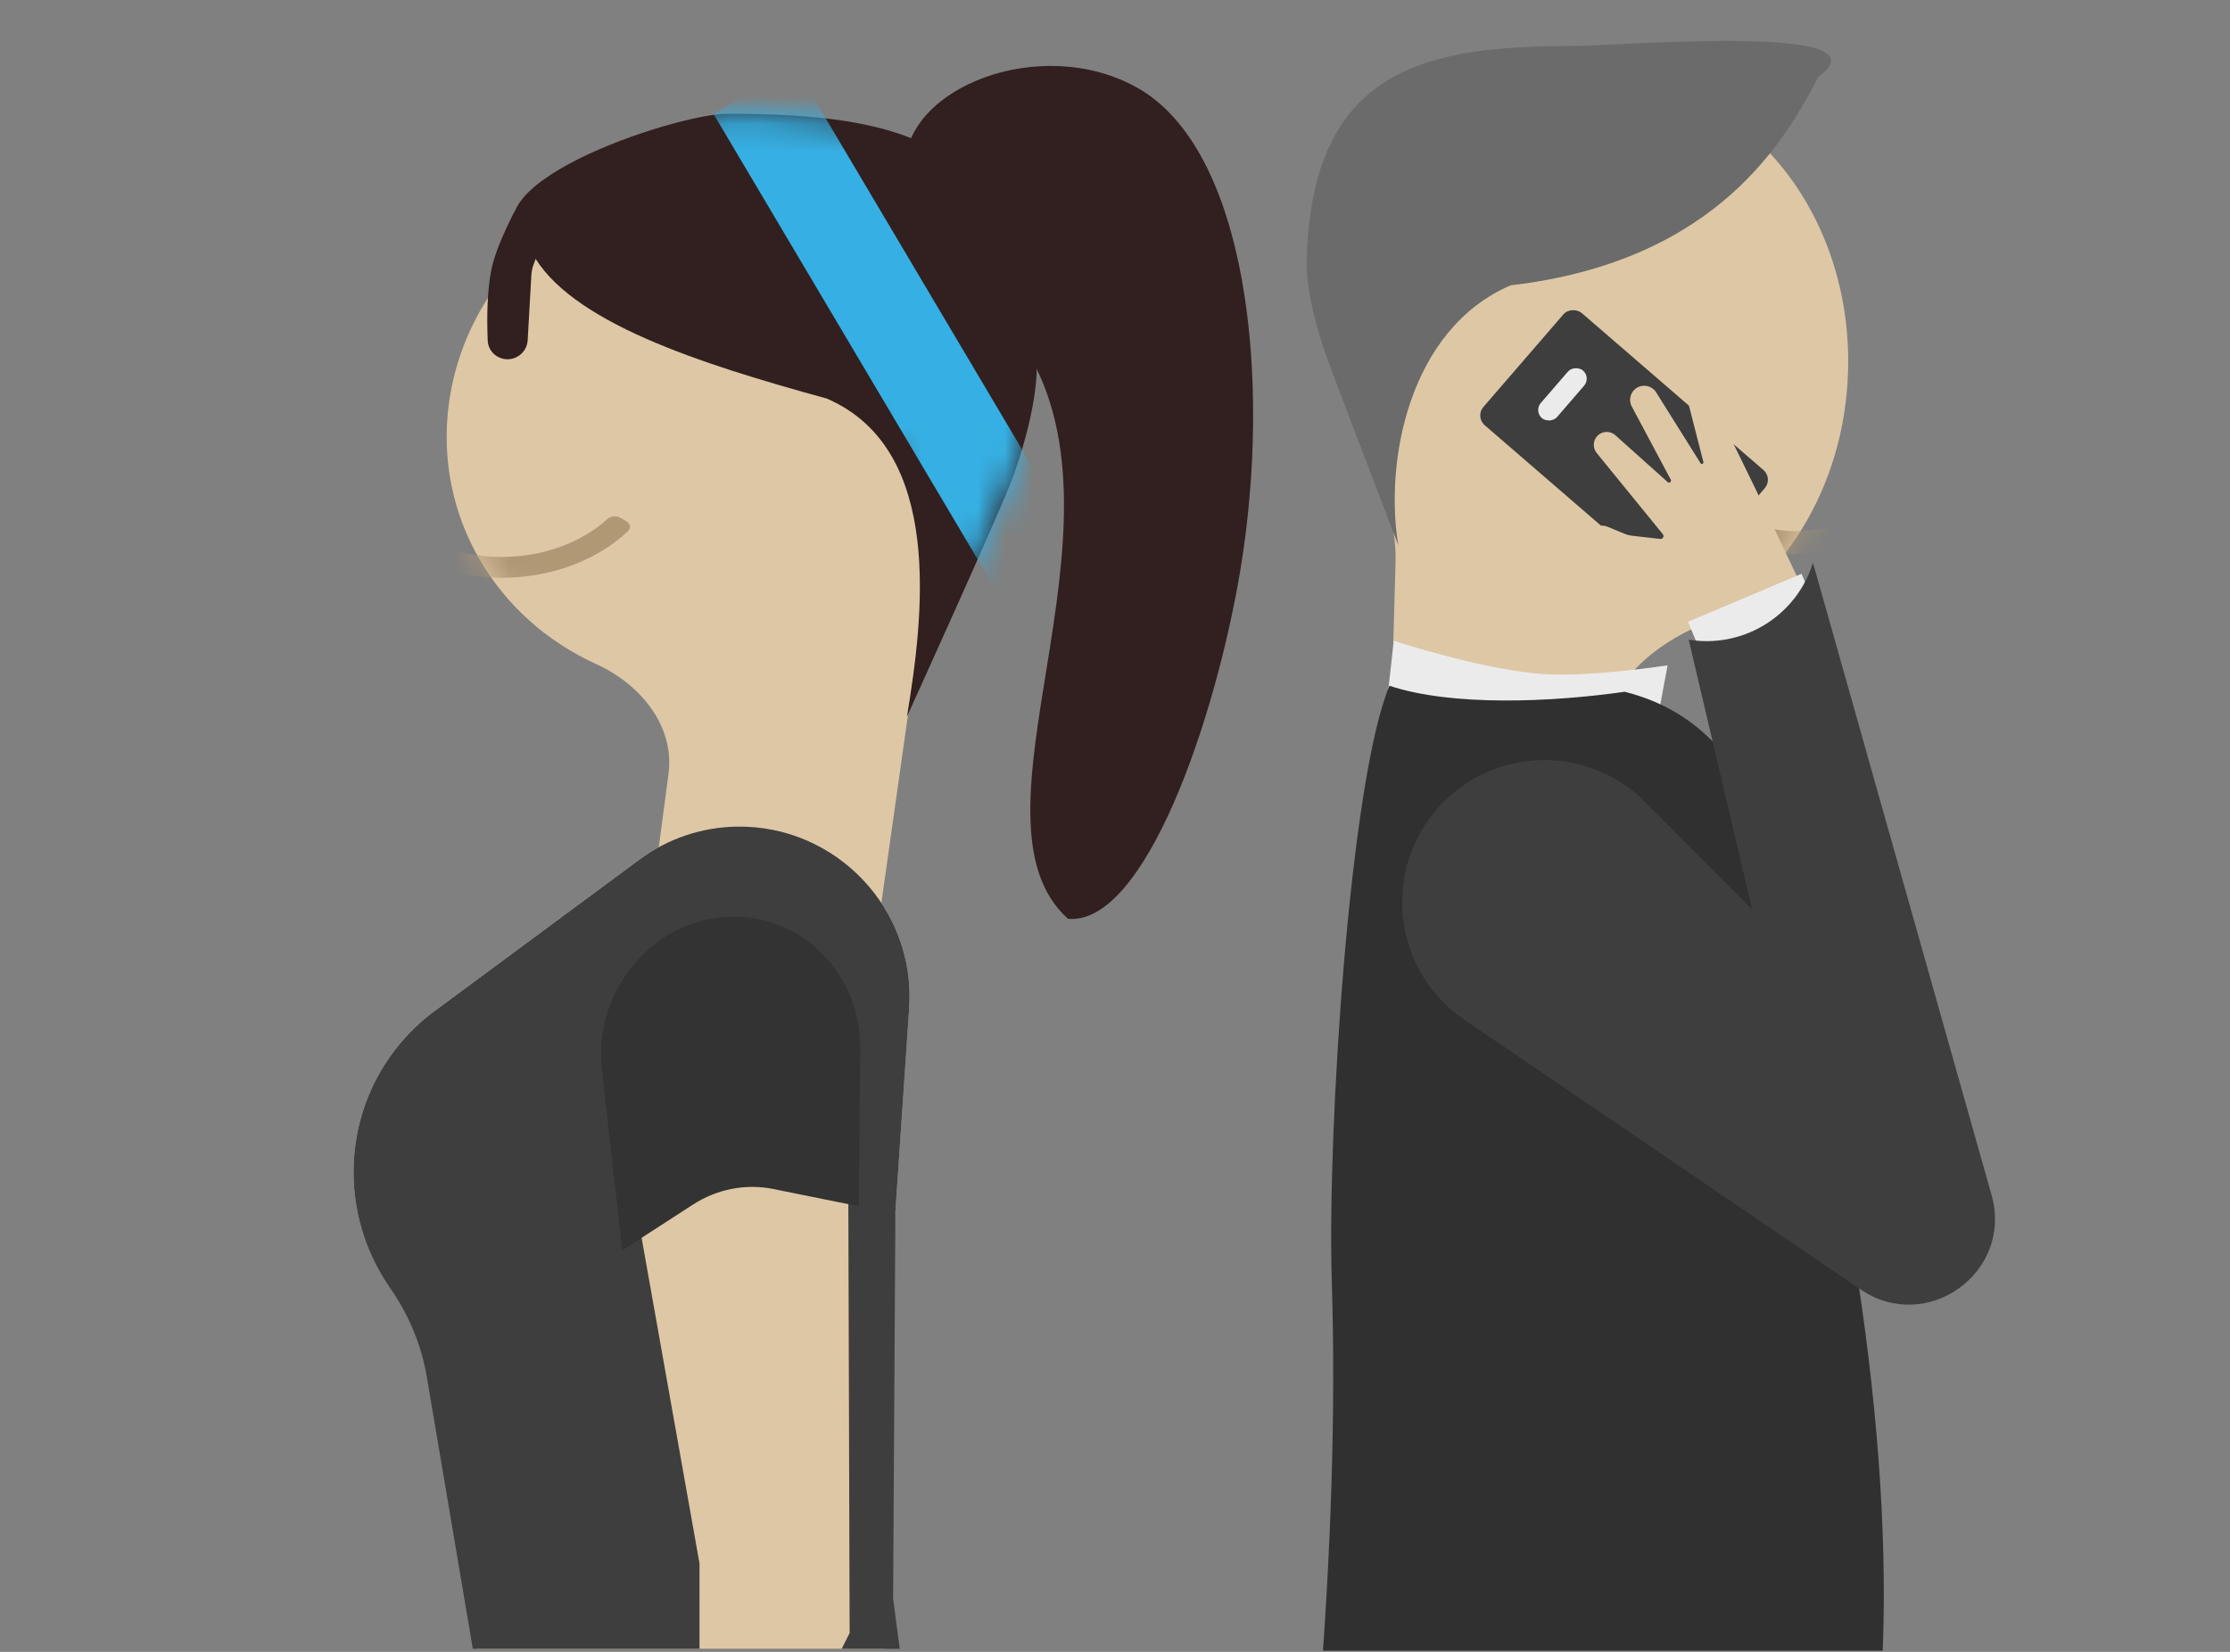 <?xml version="1.0" encoding="UTF-8"?> <svg xmlns="http://www.w3.org/2000/svg" width="81" height="60" viewBox="0 0 81 60" fill="none"><rect x="0" y="0" width="81" height="60" fill="#808080" stroke="none"/> <g clip-path="url(#clip0_322_57)"> <path fill-rule="evenodd" clip-rule="evenodd" d="M33.445 22.688C33.541 22.014 33.859 21.387 34.273 20.831C35.218 19.559 35.858 18.06 36.075 16.425C36.766 11.219 32.9 6.606 27.44 6.122C21.98 5.638 16.995 9.466 16.304 14.673C15.762 18.756 18.023 22.473 21.655 24.121C23.25 24.845 24.515 26.359 24.281 28.118L23.841 31.436C23.654 32.845 24.405 34.174 25.697 34.721L27.372 35.431C29.372 36.279 31.711 34.929 32.02 32.751L33.445 22.688Z" fill="#DEC7A5"></path> <mask id="mask0_322_57" style="mask-type:alpha" maskUnits="userSpaceOnUse" x="16" y="6" width="21" height="20"> <path d="M36.075 16.425C35.384 21.632 30.398 25.46 24.939 24.977C19.479 24.493 15.613 19.88 16.304 14.673C16.995 9.466 21.98 5.638 27.44 6.122C32.9 6.606 36.766 11.219 36.075 16.425Z" fill="#DEC7A5"></path> </mask> <g mask="url(#mask0_322_57)"> <path d="M22.53 18.804C22.387 18.72 22.186 18.742 22.07 18.847C21.008 19.81 19.38 20.358 17.641 20.203C15.896 20.049 14.447 19.225 13.663 18.093C13.578 17.97 13.388 17.913 13.226 17.969L12.976 18.057C12.812 18.114 12.738 18.265 12.821 18.392C13.253 19.051 13.875 19.625 14.638 20.064C15.49 20.555 16.488 20.862 17.532 20.956C18.577 21.05 19.633 20.927 20.595 20.599C21.456 20.305 22.216 19.855 22.813 19.288C22.927 19.18 22.895 19.018 22.751 18.933L22.53 18.804Z" fill="#B09875"></path> </g> <path d="M26.398 4.133C24.548 4.133 16.19 6.866 19.312 9.156C20.656 11.7 25.458 13.22 30.032 14.477C34.329 16.332 33.53 22.476 32.944 26.026C32.944 26.026 36.397 18.436 36.811 17.283C37.225 16.129 37.686 14.432 37.657 13.22C37.463 5.033 32.591 4.134 26.398 4.133Z" fill="#31201F"></path> <mask id="mask1_322_57" style="mask-type:alpha" maskUnits="userSpaceOnUse" x="18" y="4" width="20" height="22"> <path d="M26.397 4.133C24.548 4.133 16.19 6.866 19.312 9.156C20.656 11.7 25.458 13.22 30.032 14.477C34.329 16.332 33.554 22.382 32.968 25.932C32.968 25.932 36.397 18.436 36.811 17.283C37.225 16.129 37.686 14.432 37.657 13.22C37.463 5.033 32.591 4.134 26.397 4.133Z" fill="#31201F"></path> </mask> <g mask="url(#mask1_322_57)"> <rect width="3.424" height="20.263" transform="matrix(-0.86 0.51 0.51 0.86 28.863 2.395)" fill="#36B0E4"></rect> </g> <path d="M14.09 46.668L14.306 46.99C14.911 47.894 15.324 48.913 15.519 49.981L20.614 77.976C20.88 79.44 20.99 80.926 20.941 82.41L20.62 92.184L21.711 109.492L22.693 150.287L22.141 155.472L25.886 154.238C26.539 154.024 27.134 153.665 27.627 153.188L29.07 151.06L29.07 147.479L31.812 120.846C32.016 118.873 31.936 116.879 31.577 114.924L31.426 114.102C30.893 111.205 30.978 108.232 31.674 105.38L34.952 91.942L37.401 81.391C38.447 76.882 37.647 72.126 35.177 68.181C34.654 67.346 34.203 66.468 33.827 65.558L33.44 64.618C32.242 61.713 31.71 58.582 31.885 55.455L32.524 43.992L33.024 36.611C33.268 33.016 30.368 29.964 26.763 30.021C25.49 30.041 24.258 30.457 23.238 31.211L15.784 36.721C15.239 37.124 14.752 37.602 14.34 38.141C12.439 40.622 12.338 44.051 14.09 46.668Z" fill="#DEC7A5"></path> <path d="M14.09 46.671L14.284 46.961C14.903 47.886 15.32 48.931 15.505 50.026L17.916 64.272C18.11 65.413 18.437 66.529 18.891 67.596L19.801 66.795C23.431 63.601 28.353 62.286 33.121 63.237L32.44 58.059L32.524 43.996L33.024 36.615C33.268 33.019 30.368 29.967 26.762 30.025C25.49 30.045 24.258 30.461 23.238 31.214L15.784 36.724C15.239 37.127 14.752 37.605 14.34 38.144C12.439 40.625 12.338 44.054 14.09 46.671Z" fill="#3E3E3E"></path> <path fill-rule="evenodd" clip-rule="evenodd" d="M25.7 40.206L27.963 39.972C29.515 39.813 30.806 41.04 30.811 42.68L30.861 59.316L23.284 74.347L20.953 73.216L25.409 61.452L25.408 56.788L23.099 43.802C22.793 42.08 24.023 40.378 25.7 40.206Z" fill="#DEC7A5"></path> <path d="M22.6 45.417L21.863 38.862C21.558 36.146 23.477 33.647 26.112 33.33C28.887 32.995 31.274 35.215 31.247 38.104L31.193 43.815L28.087 43.187C27.087 42.985 26.042 43.189 25.164 43.757L22.6 45.417Z" fill="#333333"></path> <path d="M32.88 6.028C32.88 9.722 35.851 10.369 37.278 12.707C41.301 19.297 34.77 29.76 38.793 33.374C41.588 33.615 44.151 26.138 45.056 20.687C46.2 13.79 45.316 5.427 41.301 3.182C37.81 1.23 32.88 3.182 32.88 6.028Z" fill="#31201F"></path> <path d="M19.866 8.354C20.066 7.839 19.604 7.312 19.068 7.444C18.88 7.49 18.72 7.613 18.633 7.787C18.43 8.191 18.061 8.969 17.903 9.562C17.673 10.427 17.685 11.674 17.716 12.378C17.73 12.699 17.962 12.963 18.275 13.032C18.717 13.13 19.141 12.808 19.167 12.356L19.3 9.996C19.308 9.853 19.339 9.712 19.391 9.579L19.866 8.354Z" fill="#31201F"></path> </g> <g clip-path="url(#clip1_322_57)"> <path fill-rule="evenodd" clip-rule="evenodd" d="M50.69 20.427C50.72 19.361 50.434 18.319 50.071 17.316C49.589 15.986 49.341 14.514 49.385 12.971C49.547 7.255 53.649 2.733 58.549 2.872C63.448 3.01 67.289 7.756 67.127 13.472C67.007 17.742 64.686 21.346 61.478 22.838C59.744 23.644 58.135 25.196 58.236 27.105C58.337 29.014 56.799 30.609 54.888 30.576L54.296 30.566C52.154 30.529 50.455 28.751 50.516 26.61L50.69 20.427Z" fill="#DEC7A5"></path> <mask id="mask2_322_57" style="mask-type:alpha" maskUnits="userSpaceOnUse" x="49" y="2" width="19" height="22"> <path d="M49.385 12.971C49.223 18.687 53.064 23.433 57.964 23.571C62.863 23.71 66.966 19.188 67.127 13.472C67.289 7.756 63.448 3.01 58.549 2.872C53.649 2.733 49.547 7.255 49.385 12.971Z" fill="#DEC7A5"></path> </mask> <g mask="url(#mask2_322_57)"> <path d="M61.011 17.185C61.15 17.111 61.324 17.16 61.411 17.288C62.208 18.458 63.565 19.248 65.126 19.292C66.692 19.336 68.096 18.62 68.956 17.491C69.05 17.368 69.227 17.329 69.362 17.41L69.57 17.535C69.706 17.617 69.749 17.79 69.657 17.916C69.177 18.577 68.542 19.122 67.802 19.505C66.976 19.933 66.048 20.144 65.11 20.119C64.172 20.094 63.257 19.832 62.456 19.361C61.737 18.939 61.132 18.36 60.689 17.674C60.604 17.543 60.656 17.372 60.796 17.298L61.011 17.185Z" fill="#B09875"></path> </g> <path d="M57.142 1.672C58.732 1.671 68.739 0.815 66.055 2.784C64.9 4.971 62.45 9.482 54.869 10.364C51.176 11.959 50.285 16.753 50.789 19.804C50.789 19.804 48.547 13.966 48.19 12.975C47.834 11.983 47.438 10.524 47.462 9.482C47.63 2.445 51.818 1.672 57.142 1.672Z" fill="#6B6B6B"></path> <path d="M50.627 23.273C50.627 23.273 53.958 24.373 56.172 24.49C57.893 24.581 60.572 24.166 60.572 24.166L59.597 29.394L50.121 27.77L50.627 23.273Z" fill="#EBEBEB"></path> <path d="M46.524 74.085C47.572 67.05 48.678 56.244 48.375 46.55C48.203 41.039 49.035 28.331 50.469 24.908C52.741 25.666 56.361 25.506 59.012 25.127C65.071 26.642 65.54 34.353 67.343 45.576C70.54 65.484 67.517 83.937 46.524 74.085Z" fill="#303030"></path> <rect x="53.574" y="15.138" width="5.387" height="9.663" rx="0.468" transform="rotate(-49.177 53.574 15.138)" fill="#3E3E3E"></rect> <rect x="55.711" y="14.933" width="2.284" height="0.78" rx="0.39" transform="rotate(-49.177 55.711 14.933)" fill="#EBEBEB"></rect> <path d="M65.368 43.269L54.345 37.705C52.071 36.557 51.139 33.796 52.254 31.505C53.592 28.755 57.17 28.016 59.487 30.012L63.822 33.744C64.413 34.253 64.421 33.945 64.155 33.212L61.872 23.283L65.692 21.825L70.721 38.868C71.608 42.038 68.307 44.753 65.368 43.269Z" fill="#DEC7A5"></path> <path d="M60.4 19.404L57.996 16.454C57.844 16.267 57.858 15.995 58.029 15.825C58.205 15.65 58.487 15.642 58.673 15.808L60.576 17.511C60.636 17.564 60.725 17.494 60.688 17.423L59.27 14.764C59.141 14.523 59.224 14.223 59.46 14.083C59.699 13.941 60.008 14.015 60.156 14.251L61.768 16.824C61.802 16.88 61.888 16.843 61.872 16.78L61.346 14.726C61.288 14.498 61.427 14.265 61.656 14.207C61.851 14.159 62.054 14.253 62.142 14.434L63.745 17.716L65.692 21.825L61.872 23.283L61.202 21.502L60.159 21.18C59.772 21.061 59.403 20.89 59.061 20.672L57.947 19.963C57.721 19.819 57.66 19.517 57.812 19.297C57.938 19.114 58.175 19.044 58.38 19.129L59.005 19.387C59.094 19.424 59.188 19.448 59.283 19.459L60.306 19.576C60.4 19.587 60.46 19.478 60.4 19.404Z" fill="#DEC7A5"></path> <rect x="61.318" y="22.588" width="4.468" height="3.625" transform="rotate(-22.904 61.318 22.588)" fill="#EBEBEB"></rect> <rect x="61.318" y="22.588" width="4.468" height="3.625" transform="rotate(-22.904 61.318 22.588)" fill="#EBEBEB"></rect> <path d="M61.493 23.257L61.339 23.238L63.639 33.023L59.751 29.125C57.592 26.959 54.033 27.134 52.097 29.502C50.179 31.848 50.684 35.334 53.189 37.039L67.582 46.837C69.99 48.476 73.132 46.213 72.34 43.409L65.853 20.442C65.272 22.311 63.436 23.497 61.493 23.257Z" fill="#3E3E3E"></path> </g> <defs> <clipPath id="clip0_322_57"> <rect width="49" height="59.889" fill="white" transform="matrix(-1 0 0 1 49 0)"></rect> </clipPath> <clipPath id="clip1_322_57"> <rect width="39" height="58.915" fill="white" transform="matrix(-1 0 0 1 81 1.042)"></rect> </clipPath> </defs> </svg> 